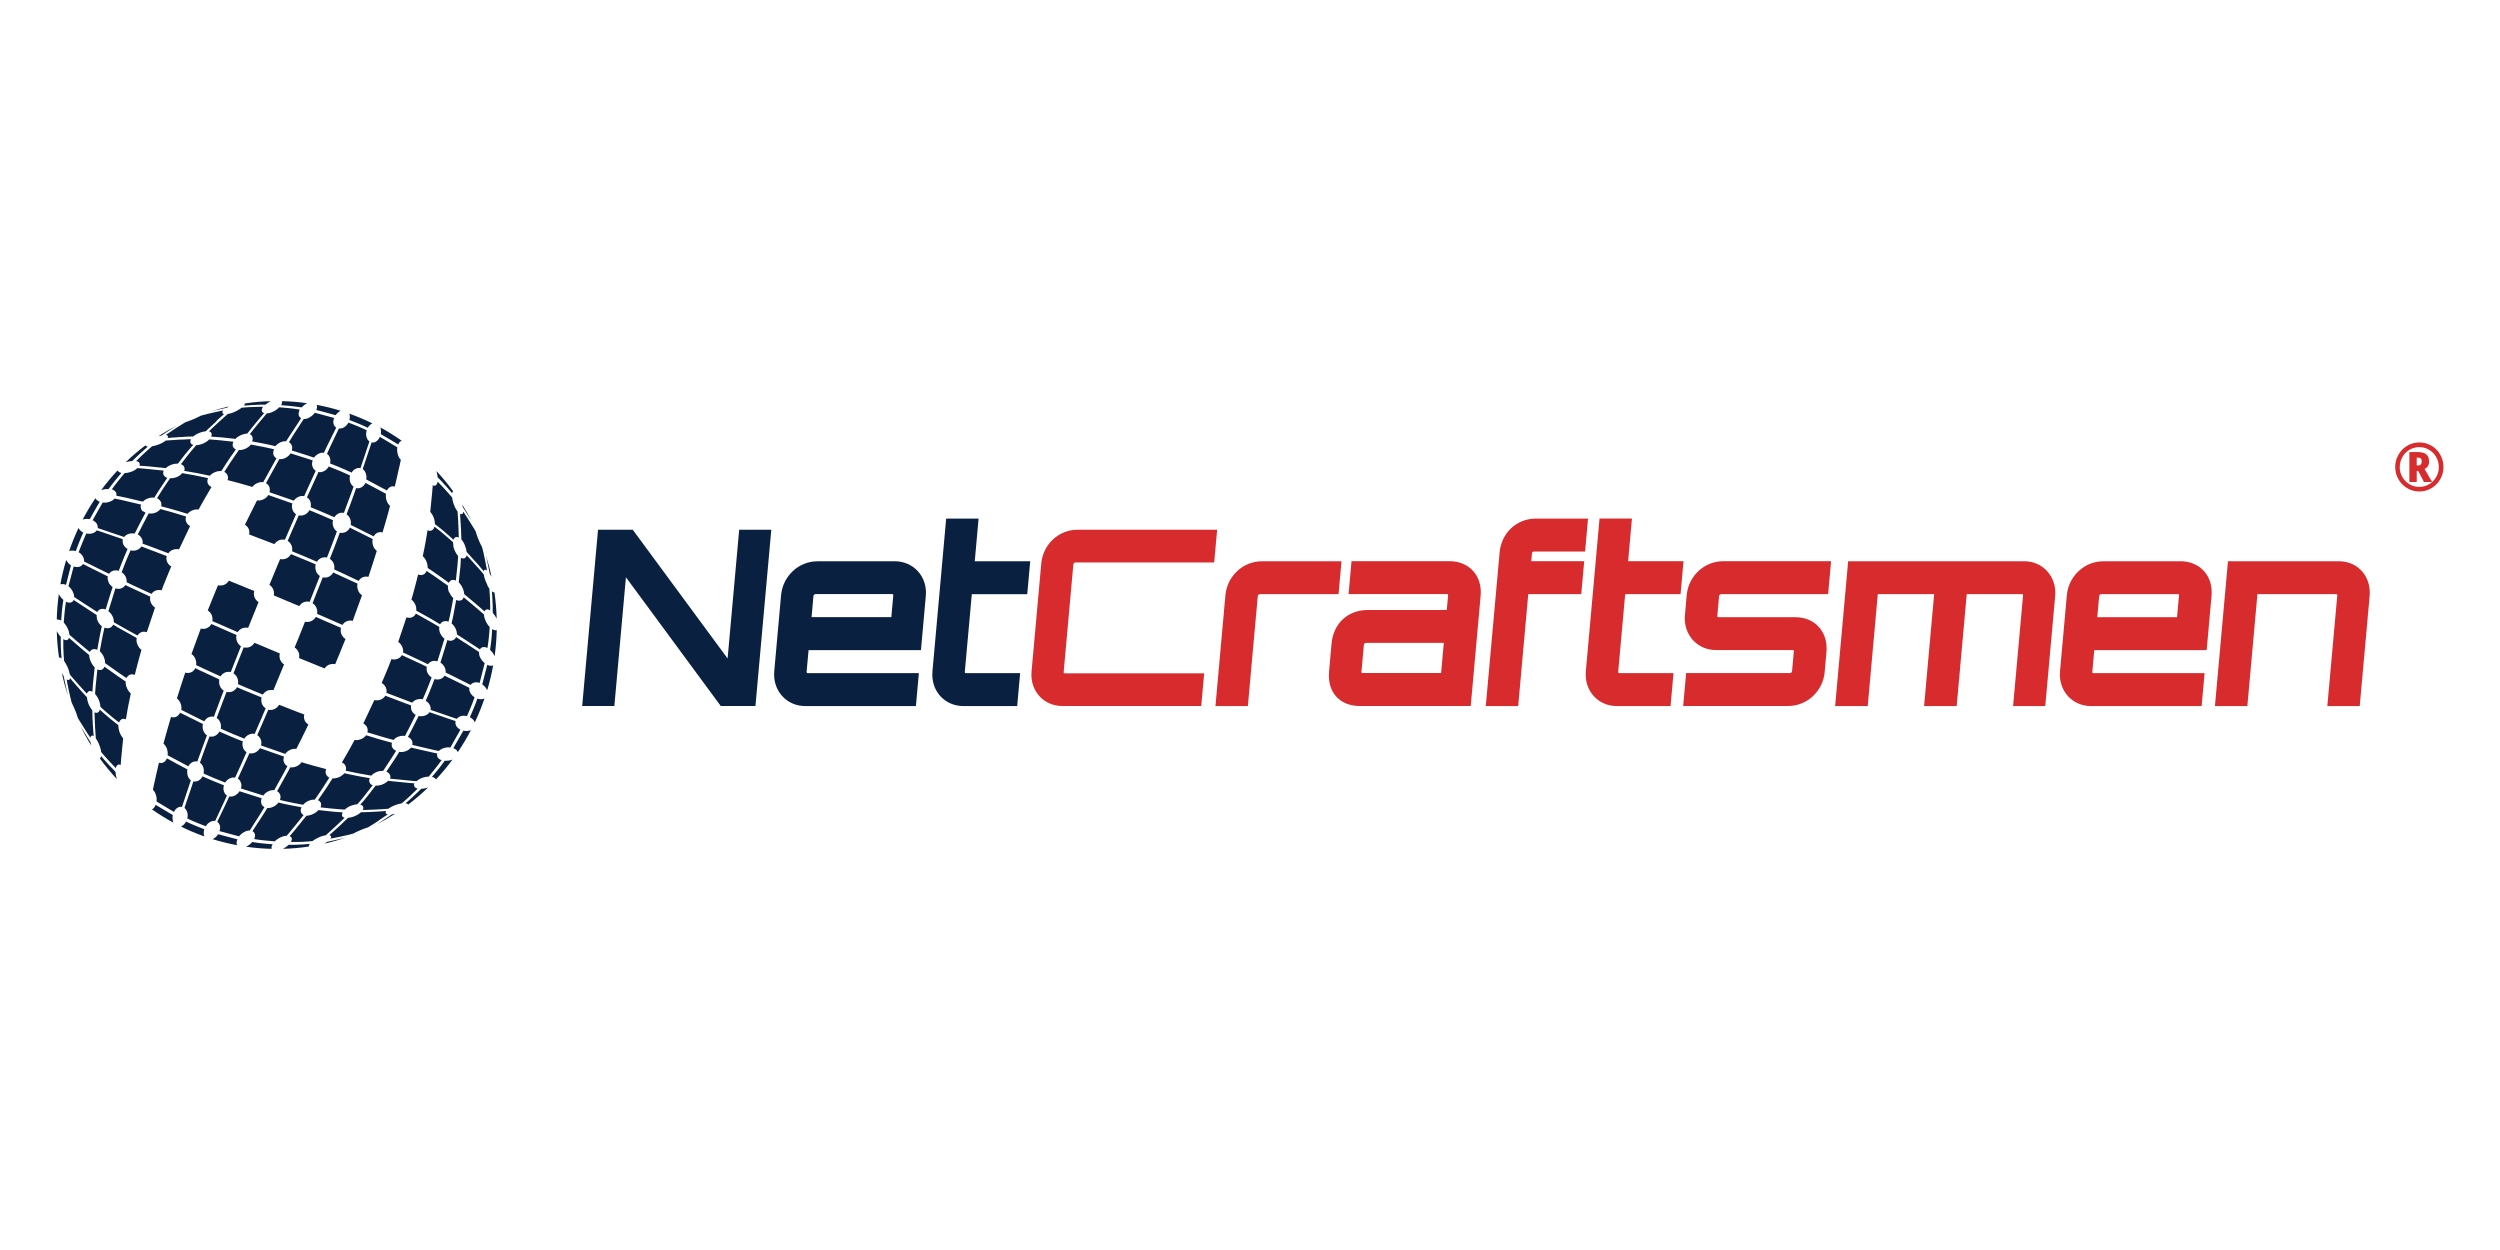 <?xml version="1.0" encoding="UTF-8"?>
<svg id="Layer_1" data-name="Layer 1" xmlns="http://www.w3.org/2000/svg" viewBox="0 0 432 216">
  <defs>
    <style>
      .cls-1 {
        fill: #d72b2e;
      }

      .cls-2 {
        fill: #0a2040;
      }
    </style>
  </defs>
  <path class="cls-2" d="m18.74,100.61l.15.25.18.23.22.21.17.12-.13.43-.16.51-.16.51-.16.51-.16.51-.16.51-.15.52-.12.39-.13-.05-.26-.05h-.25s-.23.04-.23.04l-.21.1-.18.14-.15.18-.04.09-.41-.26-.26-.17-.26-.17-.26-.17-.26-.17-.49-.31-.29-.19-.26-.17-.26-.17-.26-.17-.26-.17-.26-.17-.26-.17-.21-.14v-.19s-.06-.27-.06-.27l-.09-.27-.12-.26-.15-.26-.18-.24-.21-.23-.17-.15.1-.38.12-.45.12-.46.12-.45.12-.46.12-.45.12-.45.09-.32.14.05.27.06h.26s.25-.03.25-.03l.23-.08.2-.13.17-.17.07-.11.46.23.28.14.28.14.28.14.28.14.28.14.28.14.28.14.28.14.28.14.28.14.28.14.28.14.28.14.2.1-.03.17v.28s.07.27.07.27l.1.26Zm59.57-15.71c-.9-1.24-1.88-2.41-2.9-3.52l.04.14.08.33.06.33.03.28.15.15.17.18.17.18.17.18.17.18.17.19.17.18.17.19.17.19.17.19.17.19.17.2.17.2.17.2.15.18.03-.13.08-.16.08-.07Zm-61.04,46.18c.91,1.25,1.89,2.43,2.93,3.55l-.08-.26-.08-.35-.05-.35-.03-.29-.14-.15-.17-.18-.35-.36-.35-.37-.17-.18-.17-.19-.17-.19-.17-.19-.17-.19-.17-.19-.17-.2-.17-.2-.13-.16-.03.17-.07.17-.11.12Zm61.47-43.22l.17.29.15.23.02.27.02.3.02.3.02.3.02.3.02.3v.3s.03.3.03.3v.3s.02.3.02.3v.3s.02.3.02.3v.3s.03.65.03.65l-.17-.08-.18-.03-.18.03-.16.09-.12.15-.1.18v.03s-.08-.06-.08-.06l-.21-.19-.21-.19-.21-.19-.21-.19-.21-.18-.21-.18-.21-.18-.21-.18-.21-.18-.22-.18-.21-.17-.22-.17-.22-.17-.22-.17-.17-.14v-.24s-.04-.3-.04-.3l-.07-.3-.1-.3-.12-.28-.15-.26-.17-.24-.15-.17.03-.25.03-.3.03-.3.03-.3.03-.3.03-.3.03-.3.06-.61.03-.3.03-.31.03-.31.02-.3.03-.31.02-.31v-.1s.02,0,.02,0l.19.07h.19s.17-.1.17-.1l.13-.15.09-.2.06-.24v-.02l.17.17.17.18.17.18.17.18.17.18.17.18.17.18.17.19.17.19.17.19.17.19.17.19.17.2.17.2.14.18.04.28.07.34.1.34.12.34.14.33.15.31Zm-.42,6.47l.08.33.11.32.14.31.16.3.18.27.16.2v.24s-.02.28-.02.28l-.02.28-.02.28-.02.28-.02.28-.03.28-.03.28-.03.28-.03.28-.03.28-.03.28-.03.28-.03.28-.04.38-.06-.03-.23-.07-.21-.02-.21.03-.18.09-.16.14-.12.19-.03.07-.11-.09-.24-.18-.24-.17-.24-.17-.24-.17-.24-.17-.24-.17-.24-.17-.24-.17-.25-.17-.24-.17-.24-.17-.24-.16-.24-.16-.24-.16-.19-.13v-.23l-.04-.3-.07-.3-.1-.29-.13-.27-.16-.26-.19-.23-.15-.15.04-.23.06-.29.06-.29.06-.29.06-.29.11-.59.11-.58.05-.3.05-.29.05-.3.05-.3.05-.3.05-.3.02-.14.08.04.23.06h.22s.21-.08.21-.08l.18-.13.15-.18.11-.23.02-.09.29.23.22.17.22.17.21.17.22.17.21.18.21.18.21.18.21.18.21.18.21.18.21.18.21.19.21.19.17.16v.25s.06.32.06.32Zm-.67,8.03l.14.3.17.27.2.25.17.17-.09.48-.1.54-.1.54-.1.54-.11.54-.11.53-.12.53-.1.39-.11-.05-.25-.06h-.24s-.23.04-.23.04l-.21.09-.19.14-.16.18-.06.1-.16-.1-.27-.16-.27-.16-.26-.16-.27-.16-.27-.16-.27-.15-.53-.3-.27-.15-.27-.15-.27-.15-.27-.15-.27-.15-.27-.15-.2-.11v-.2s-.01-.29-.01-.29l-.06-.28-.1-.28-.14-.26-.17-.24-.2-.22-.16-.13.14-.49.16-.57.16-.57.15-.57.15-.57.15-.57.14-.57.11-.44.13.05.26.05h.25s.23-.07.23-.07l.22-.12.18-.18.15-.23.04-.12.12.08.24.17.25.16.44.3.29.19.24.17.24.17.24.17.24.17.24.17.24.17.24.17.24.17.24.17.19.14v.22s.02.31.02.31l.07.31.1.3Zm-1.77,6.2l.02.3.07.3.11.29.15.28.18.26.22.23.17.14-.13.43-.16.52-.16.51-.16.52-.16.52-.28.9-.16.53-.15-.05-.27-.04h-.26s-.25.06-.25.06l-.23.1-.21.14-.18.17-.09.12-.47-.23-.56-.27-.56-.27-.56-.26-.56-.27-.56-.26-.56-.26-.49-.23.03-.18v-.28s-.07-.28-.07-.28l-.1-.27-.14-.25-.17-.23-.21-.21-.16-.12.16-.47.19-.56.19-.56.19-.55.18-.56.19-.55.18-.55.15-.44.16.05.28.03.27-.02.25-.07.23-.12.2-.17.17-.22.06-.13.16.09.54.3.53.3.26.15.27.15.26.15.27.15.27.15.26.15.26.15.26.15.26.16.26.15.2.12-.02.2Zm-2.16,7.15l.05.28.1.27.14.25.19.23.22.21.17.11-.16.41-.19.5-.2.5-.2.5-.2.49-.21.49-.21.49-.17.4-.19-.04h-.29s-.28.01-.28.01l-.27.07-.25.1-.23.14-.2.17-.1.13-.5-.19-.58-.22-.58-.22-.58-.22-.58-.22-.58-.22-1.07-.41.03-.17v-.27s-.05-.27-.05-.27l-.1-.25-.14-.24-.18-.22-.22-.19-.16-.09.19-.44.23-.54.23-.54.22-.54.22-.54.22-.54.21-.55.17-.44.19.05.29.02.29-.03.27-.08.25-.12.23-.17.19-.21.09-.15.47.22.56.26.56.26.56.26.56.26.56.26.56.27.48.23-.03.17v.28Zm-14.8-7.22l-.04.19v.3s.02.3.02.3l.09.29.14.27.18.25.22.21.17.11-.19.48-.23.57-.23.57-.23.57-.23.57-.24.56-.23.57-.2.48-.18-.04h-.29s-.29.03-.29.03l-.27.08-.25.12-.23.17-.2.21-.11.16-.49-.2-.58-.23-.57-.24-.58-.23-.57-.23-.57-.23-.57-.24-.49-.19.03-.19v-.29l-.04-.29-.09-.27-.13-.25-.17-.23-.21-.2-.16-.11.2-.49.24-.58.24-.58.23-.58.23-.58.23-.58.23-.58.19-.49.2.04h.3s.3-.04.3-.04l.28-.1.26-.14.23-.19.2-.23.1-.17.47.21,1.14.5.57.25.57.24.57.25,1.04.45Zm-14.98-6.37l-.05.19-.02.31.03.3.08.29.14.27.17.24.22.21.17.11-.2.49-.23.58-.23.58-.24.58-.23.58-.24.58-.23.58-.2.49-.18-.04h-.29s-.28.03-.28.03l-.27.08-.25.13-.23.17-.2.21-.1.16-.48-.21-.57-.25-.57-.25-.57-.25-.57-.25-.57-.25-.57-.24-.49-.21.03-.19v-.29l-.05-.29-.09-.28-.13-.25-.18-.23-.21-.2-.16-.11.19-.48.23-.57.23-.57.23-.57.23-.56.23-.57.23-.56.2-.48.2.04h.3s.3-.03.3-.03l.28-.09.26-.14.23-.18.2-.23.1-.17.48.2.57.23.57.23.57.23.57.24.57.23.57.23.48.19Zm-15.13-6.03l-.04.17-.02.29.04.28.09.27.14.25.18.23.23.2.16.1-.18.44-.23.54-.22.54-.22.54-.22.54-.22.54-.21.55-.17.44-.17-.04-.28-.02-.28.02-.26.07-.24.11-.22.15-.19.19-.09.14-.47-.22-.56-.26-.56-.26-.56-.26-.56-.26-.56-.26-.56-.27-.49-.23.02-.17-.02-.27-.06-.27-.1-.25-.14-.24-.18-.22-.21-.2-.16-.1.16-.41.19-.5.19-.5.2-.5.21-.5.21-.49.21-.49.18-.4.19.04.3.02.29-.03.28-.08.26-.11.23-.16.2-.2.1-.15.5.18.58.22.58.22.58.22.58.22.58.22.58.22.48.18Zm-2.83,7l-.04.19v.3s.04.29.04.29l.1.28.14.26.18.24.22.22.17.12-.16.47-.18.56-.19.56-.19.56-.18.56-.19.55-.19.56-.15.44-.15-.05-.27-.04h-.26s-.24.08-.24.08l-.23.11-.2.16-.17.19-.07.12-.17-.09-.27-.15-.27-.15-.27-.15-.27-.15-.27-.15-.27-.15-.27-.15-.27-.15-.27-.15-.26-.15-.27-.15-.26-.15-.26-.15-.26-.15-.2-.12v-.2s-.03-.28-.03-.28l-.08-.28-.11-.28-.15-.26-.18-.24-.21-.22-.17-.13.13-.44.16-.52.16-.52.16-.52.16-.52.16-.52.28-.92.17.05.28.03h.28s.26-.07.26-.07l.24-.11.21-.15.18-.19.08-.13.47.22.56.26.56.26.56.26.56.26.56.26.56.26.48.22Zm-2.36,7.21l-.03.21v.3s.07.3.07.3l.1.29.14.28.17.25.21.23.17.13-.14.49-.16.56-.16.57-.15.57-.15.57-.15.57-.14.57-.11.44-.11-.05-.25-.05h-.24s-.23.06-.23.06l-.21.11-.18.16-.15.2-.05.11-.13-.09-.25-.16-.25-.17-.25-.17-.24-.16-.25-.17-.24-.17-.24-.17-.24-.17-.24-.17-.24-.17-.24-.17-.24-.17-.24-.17-.24-.17-.19-.14v-.22l-.04-.3-.08-.29-.11-.29-.14-.28-.17-.26-.2-.24-.17-.16.09-.48.1-.54.1-.54.1-.54.11-.54.11-.53.12-.53.09-.39.13.05.26.06h.25l.24-.05.22-.1.19-.16.15-.2.05-.11.15.09.27.15.26.16.26.15.27.15.27.15.26.15.27.15.27.15.27.15.27.15.26.15.27.15.26.15.27.15.19.11Zm-1.8,8.26l.1.3.14.29.17.27.2.24.17.16-.04.23-.06.29-.06.29-.06.29-.06.29-.06.29-.06.29-.06.3-.05.29-.06.3-.05.3-.05.3-.05.3-.05.3-.05.3-.02.13-.07-.04-.22-.06h-.22l-.2.06-.18.12-.15.17-.11.21-.02.08-.08-.06-.22-.17-.22-.17-.22-.17-.22-.17-.21-.17-.21-.18-.22-.18-.21-.18-.21-.18-.21-.18-.21-.18-.21-.19-.21-.19-.21-.19-.17-.16-.02-.24-.05-.31-.09-.31-.11-.31-.14-.3-.16-.28-.18-.26-.16-.18v-.23s.03-.29.03-.29l.02-.29.02-.28.02-.28.03-.28.03-.28.03-.3.05-.54.03-.28.03-.28.03-.28.03-.28.03-.28v-.1s.08.04.08.04l.23.07h.22s.21-.04.21-.04l.18-.1.16-.16.12-.2.03-.08.11.08.24.17.24.17.24.17.24.17.24.17.24.17.24.17.24.17.24.17.24.17.24.17.25.17.24.16.43.29v.23s.02.31.02.31l.07.31Zm-1.31,7.38l.07.32.1.31.13.3.15.28.17.25.16.17-.03.25-.03.3-.03.3-.03.3-.03.3-.03.3-.03.31-.03.3-.03.31-.03.3-.03.31-.03.31-.02.31-.03.31-.02.31v.1s-.02,0-.02,0l-.19-.07h-.18l-.17.08-.13.13-.1.18-.06.22h0s0,0,0,0l-.18-.18-.17-.18-.17-.18-.17-.18-.17-.18-.17-.18-.17-.18-.17-.19-.17-.19-.17-.19-.17-.19-.17-.19-.17-.2-.17-.2-.14-.18-.04-.28-.08-.32-.1-.33-.12-.32-.13-.31-.15-.3-.16-.27-.14-.21-.02-.27-.02-.3-.02-.3-.02-.3-.02-.3-.02-.3-.02-.3v-.3s-.03-.3-.03-.3v-.3s-.02-.3-.02-.3v-.3s-.02-.3-.02-.3v-.29s-.02-.3-.02-.3v-.06s.19.08.19.08l.19.02.18-.05.16-.11.12-.16.08-.2v-.03s.06.05.06.05l.21.19.21.19.21.19.21.18.21.18.21.18.21.18.21.18.22.17.43.35.22.17.21.17.22.17.17.14v.25l.03.32Zm-3.73-18.89l.11.28.15.27.18.25.21.23.17.15-.11.46-.11.53-.11.53-.1.54-.1.54-.1.54-.1.54-.07.38-.09-.04-.23-.07-.23-.02-.21.03-.19.09-.17.14-.13.19-.03.06-.1-.09-.23-.19-.23-.19-.24-.2-.46-.38-.23-.19-.23-.2-.47-.39-.23-.2-.23-.2-.23-.2-.23-.2-.23-.2-.19-.17-.02-.21-.06-.28-.09-.29-.12-.29-.15-.29-.17-.27-.19-.26-.17-.19.03-.43.04-.49.04-.49.05-.48.05-.48.06-.48.07-.47.05-.3.1.05.24.09.23.03.22-.02.2-.07.17-.13.13-.17.03-.07.14.09.26.17.26.17.26.17.26.17.26.17.26.17.26.17.26.17.26.17.52.34.26.17.26.17.26.17.2.13v.2s.02.29.02.29l.07.29Zm-.78,7.85l.2.25.17.17-.03.22-.03.28-.03.28-.03.28-.03.28-.03.28-.03.28-.03.28-.03.28-.03.28-.02.28-.02.28-.02.28-.02.28-.02.29v.07s-.03-.02-.03-.02l-.2-.09-.19-.03-.18.04-.16.1-.12.15-.07.19-.04-.04-.2-.22-.2-.22-.2-.22-.2-.22-.2-.22-.2-.22-.2-.22-.37-.42-.21-.24-.2-.22-.19-.22-.2-.23-.19-.23-.17-.21-.04-.24-.08-.3-.1-.31-.12-.31-.14-.31-.16-.3-.17-.29-.16-.24-.02-.23-.02-.26-.02-.26-.02-.26-.02-.26v-.25s-.02-.26-.02-.26v-.25s-.02-.25-.02-.25v-.25s0-.25,0-.25v-.25s0-.5,0-.5v-.26s0,0,0,0l.2.11.2.06h.19s.17-.07.17-.07l.13-.13.09-.18h0s.08.05.08.05l.23.2.23.2.23.2.23.2.23.2.23.2.23.2.23.2.23.19.23.2.23.19.47.39.42.36v.23s.06.3.06.3l.09.3.12.3.15.29.17.27Zm48.94,27.64c1.17-.6,2.29-1.25,3.38-1.95l-.31.08-.3.07-.44.3-.23.15-.23.15-.23.15-.23.15-.23.16-.24.15-.23.15-.23.15-.24.15-.22.14Zm5.57-3.49c1.22-.93,2.38-1.92,3.47-2.97l-.23.07-.34.08-.34.05-.28.03-.15.14-.36.35-.18.17-.18.17-.18.17-.18.17-.18.17-.18.17-.19.17-.19.17-.19.17-.19.17-.2.17-.16.13.16.03.17.07.1.11Zm4.81-4.34c1.03-1.1,1.99-2.25,2.88-3.46l-.14.05-.3.09-.32.05-.33.02h-.26s-.24.32-.24.32l-.28.38-.29.38-.3.38-.3.37-.31.37-.31.37-.18.21.08.02.24.09.2.12.14.16.03.07Zm3.79-4.74c.83-1.23,1.59-2.5,2.27-3.81l-.18.07-.29.06-.3.03-.31-.02-.23-.04-.19.33-.23.4-.23.4-.23.4-.23.4-.23.4-.23.41-.16.28.13.05.23.13.19.16.14.18.06.15Zm2.93-5.13c.64-1.35,1.2-2.73,1.68-4.14l-.22.08-.26.04h-.28s-.29-.05-.29-.05l-.18-.06-.11.33-.16.43-.17.43-.17.43-.18.43-.18.43-.19.42-.14.32.17.09.24.18.2.2.15.22.1.21Zm2.14-5.54c.43-1.42.77-2.87,1.04-4.34l-.15.06-.23.03-.25-.03-.26-.08-.13-.06-.08.31-.11.45-.12.45-.23.9-.12.45-.11.45-.1.37.19.14.23.21.19.23.15.25.08.18Zm1.29-5.89c.21-1.5.33-3.01.37-4.53l-.07.03h-.21s-.22-.05-.22-.05l-.23-.11-.06-.04-.02.28-.03.48-.04.49-.04.48-.05.48-.06.48-.07.48-.06.41.18.18.22.25.18.27.15.28.06.15Zm.36-6.46c-.04-1.53-.17-3.06-.39-4.59h-.14s-.17-.08-.17-.08l-.14-.1.02.21.02.26.02.26.02.26v.26s.03.25.03.25v.26s.02.25.02.25v.26s.02.25.02.25v.25s0,.25,0,.25v.25s.01.25.01.25v.21s.19.22.19.22l.2.29.18.3.11.22Zm-.88-7.29c-.26-1.21-.59-2.42-.97-3.62l.02.1.06.28.06.28.06.28.06.28.06.28.06.28.06.27.05.28.06.27.06.27.05.25.17.27.14.25Zm-3.42-9.56c-.52-1.01-1.07-1.99-1.67-2.94l.05.18.07.3.14.22.15.23.15.23.15.24.15.24.15.23.15.24.15.24.15.24.15.24.06.09Zm-12.13-13.96c-1.19-.83-2.42-1.6-3.69-2.29l.03.09.07.27.03.29v.3l-.03.22.33.2.4.23.8.47.4.24.4.24.4.24.28.17.05-.12.13-.22.16-.17.18-.12.08-.03Zm-5.05-2.98c-1.3-.64-2.64-1.2-4-1.69l.05.13.05.25v.27s-.03.28-.03.28l-.05.18.33.12.43.17.43.17.42.17.43.18.42.19.42.19.32.15.09-.16.17-.22.19-.18.21-.14.12-.05Zm-5.45-2.17c-1.37-.43-2.77-.77-4.19-1.04l.03.06.04.22v.24s-.07.25-.07.25l-.05.13.31.08.45.11.44.12.45.12.44.12.44.12.44.12.37.1.14-.18.21-.22.23-.18.23-.15.09-.03Zm-5.82-1.31c-1.44-.21-2.89-.33-4.36-.36h0s.02.21.02.21l-.04.21-.09.22-.03.05.28.03.48.04.48.04.48.05.47.05.48.06.47.06.41.06.17-.18.24-.21.26-.18.27-.15h.02Zm-6.31-.36c-1.49.04-2.99.17-4.48.4v.1s-.05.17-.05.17l-.07.11.22-.02.26-.02.26-.02.26-.02.25-.02h.25s.25-.03.25-.03h.25s.25-.02.25-.02h.25s.25-.02.25-.02h.25s.25,0,.25,0h.25s.21,0,.21,0l.22-.18.27-.19.29-.17.11-.06Zm-7.16.9c-1.05.24-2.11.53-3.15.86h.06s.28-.08.28-.08l.27-.07.27-.06.27-.06.27-.06.27-.06.27-.06.27-.06.52-.11.26-.17.13-.07Zm-8.93,3.25c-1.15.59-2.26,1.23-3.32,1.92l.26-.07.3-.06.44-.3.23-.16.23-.15.23-.15.23-.15.23-.15.24-.15.23-.15.24-.15.24-.15.2-.13Zm-5.55,3.49c-1.21.91-2.35,1.89-3.42,2.92l.16-.05.34-.08.34-.05.29-.02.33-.32.18-.18.18-.17.18-.17.18-.17.18-.17.18-.17.19-.17.19-.17.19-.17.19-.17.19-.17.2-.17.16-.13-.16-.03-.17-.08-.09-.1Zm-4.83,4.35c-1.01,1.08-1.95,2.21-2.82,3.39l.06-.02.3-.09.32-.06.33-.02h.26s.24-.32.24-.32l.29-.38.3-.38.3-.38.3-.37.31-.37.31-.37.18-.21-.07-.02-.24-.09-.19-.12-.14-.16v-.03Zm-3.79,4.75c-.81,1.2-1.56,2.45-2.23,3.73l.1-.04.28-.06.3-.03.31.02.23.04.19-.33.23-.41.23-.41.23-.4.23-.4.23-.4.24-.4.16-.27-.14-.05-.24-.14-.19-.16-.14-.18-.03-.1Zm-2.93,5.15c-.62,1.31-1.17,2.66-1.64,4.04l.15-.06.26-.05h.28s.29.04.29.04l.18.05.12-.33.16-.43.17-.43.17-.43.17-.43.18-.42.18-.42.14-.31-.17-.09-.24-.18-.2-.2-.15-.22-.06-.14Zm-2.13,5.53c-.42,1.39-.76,2.81-1.02,4.25l.1-.04.23-.03.25.02.26.07.14.06.08-.31.11-.45.11-.45.12-.45.11-.45.12-.45.11-.45.1-.37-.19-.13-.23-.21-.19-.23-.16-.24-.04-.1Zm-1.28,5.89c-.2,1.47-.33,2.95-.36,4.45l.04-.02h.21s.22.04.22.04l.23.1.06.04.02-.28.04-.49.04-.49.04-.48.05-.48.06-.48.07-.48.06-.4-.19-.17-.22-.25-.19-.26-.16-.28-.03-.08Zm-.36,6.44c.04,1.51.17,3.03.39,4.55h.14s.17.07.17.07l.13.1-.02-.22-.02-.26-.02-.26-.02-.26v-.26s-.03-.26-.03-.26v-.25s-.02-.26-.02-.26v-.25s-.01-.25-.01-.25v-.25s0-.25,0-.25v-.25s0-.25,0-.25v-.21s-.19-.22-.19-.22l-.21-.29-.19-.3-.09-.17Zm.87,7.23c.28,1.29.63,2.57,1.04,3.84v-.02s-.07-.28-.07-.28l-.06-.28-.06-.28-.06-.28-.06-.28-.06-.28-.12-.55-.06-.27-.06-.28-.06-.27-.05-.25-.17-.27-.15-.26Zm3.14,9c.6,1.23,1.26,2.42,1.97,3.55l-.09-.32-.07-.31-.14-.22-.15-.23-.15-.24-.15-.23-.15-.24-.15-.24-.3-.48-.15-.24-.15-.24-.15-.24-.15-.24-.04-.08Zm12.41,14.54c1.21.85,2.46,1.62,3.74,2.32l-.07-.17-.06-.29-.02-.31v-.32s.05-.23.05-.23l-.32-.19-.4-.23-.39-.24-.4-.23-.4-.24-.4-.24-.39-.23-.28-.17-.05.14-.13.24-.16.2-.18.15-.14.06Zm5.05,2.99c1.31.65,2.67,1.22,4.05,1.71l-.08-.21-.04-.27v-.29l.04-.3.06-.18-.32-.12-.43-.17-.42-.17-.43-.17-.42-.18-.42-.18-.42-.19-.31-.15-.09.17-.17.24-.2.2-.22.16-.19.09Zm5.44,2.17c1.39.43,2.81.78,4.25,1.05l-.06-.14-.03-.23.02-.25.08-.26.06-.13-.31-.08-.45-.12-.45-.12-.44-.11-.44-.12-.44-.12-.44-.12-.36-.1-.14.19-.22.24-.23.2-.25.16-.16.07Zm5.8,1.31c1.46.21,2.94.34,4.43.37l-.03-.06v-.21s.04-.22.04-.22l.11-.23.04-.07-.28-.02-.48-.04-.48-.04-.47-.05-.47-.05-.47-.06-.47-.07-.4-.07-.17.19-.24.22-.26.19-.28.16-.13.06Zm6.33.37c1.5-.04,3.01-.17,4.52-.4v-.16s.08-.17.08-.17l.1-.13-.2.02-.26.02-.26.02-.25.02-.25.02h-.25s-.25.03-.25.03h-.25s-.25.02-.25.02h-.25s-.25.01-.25.01h-.25s-.25,0-.25,0h-.45s-.22.19-.22.19l-.28.21-.3.19-.22.12Zm7.12-.88c1.29-.29,2.59-.65,3.87-1.09l-.07.02-.28.07-.27.07-.27.06-.27.06-.27.06-.27.06-.27.06-.27.06-1.05.23-.26.17-.3.18Zm-44.05-26.33l-.06-.29-.11-.55-.11-.55-.05-.28-.05-.27-.03-.15.03.03.15.08.16.02.15-.07.09-.14.03-.11h.01s.19.24.19.24l.19.23.19.22.19.22.2.22.19.22.19.22.2.22.19.22.2.22.2.22.2.22.2.22.2.22.17.19.03.25.06.31.09.32.11.31.14.3.16.29.17.26.16.2.02.55v.3s.02.3.02.3v.3s.02.3.02.3l.02.3v.3s.03.3.03.3l.02.3.02.3.02.3.02.3.02.3.02.3v.02s-.09-.05-.09-.05l-.16-.04-.15.05-.1.13-.05.17v.04s-.09-.14-.09-.14l-.15-.23-.16-.23-.15-.23-.15-.23-.15-.24-.15-.23-.15-.24-.15-.24-.15-.24-.15-.24-.15-.24-.15-.24-.15-.25-.14-.24-.09-.29-.11-.33-.12-.34-.14-.34-.14-.35-.15-.33-.15-.32-.14-.27-.07-.27-.07-.28-.07-.28-.07-.28-.06-.28-.06-.28-.06-.28Zm71.71-23.55l.06.28.06.28.11.52.06.31.05.28.06.28.05.27.05.28.03.16-.02-.02-.14-.09-.15-.03-.14.05-.1.12-.03.1-.03-.04-.19-.23-.2-.23-.19-.23-.19-.23-.2-.23-.2-.22-.2-.22-.2-.22-.2-.22-.2-.22-.2-.22-.39-.43-.2-.22-.17-.19-.03-.25-.07-.3-.09-.3-.11-.3-.13-.29-.15-.27-.17-.25-.15-.18v-.25s-.03-.59-.03-.59l-.02-.59v-.3s-.03-.3-.03-.3l-.02-.3v-.3s-.03-.3-.03-.3l-.02-.3-.02-.3-.02-.3-.02-.3-.02-.3v-.02s.1.06.1.06l.17.02.15-.07.09-.15.04-.18v-.06s.23.35.23.35l.15.23.15.23.15.23.15.23.15.24.15.24.15.24.15.24.15.24.15.24.15.24.15.25.13.24.09.3.11.34.13.36.14.36.15.36.16.35.16.32.15.28.07.27.07.28.07.28.07.28.06.28Zm.57,5.23l.18.3.17.24.02.23.02.26.02.26.02.26.02.25v.26s.02.25.02.25v.26s.02.25.02.25v.25s.01.25.01.25v.25s0,.25,0,.25v.25s0,.26,0,.26h0s-.2-.11-.2-.11l-.19-.06h-.18s-.17.05-.17.05l-.14.12-.1.17h0s-.09-.07-.09-.07l-.23-.21-.23-.2-.23-.2-.23-.2-.23-.2-.23-.2-.47-.39-.23-.2-.23-.19-.23-.2-.23-.19-.23-.19-.23-.19-.19-.16-.02-.23-.06-.29-.09-.29-.12-.29-.14-.28-.17-.25-.19-.24-.16-.16.03-.22.03-.28.03-.28.03-.28.03-.28.03-.28.03-.28.03-.28.03-.28.03-.28.02-.28.02-.29.02-.28v-.28s.03-.29.03-.29v-.08s.04.02.04.02l.21.08.2.02.19-.05.16-.12.12-.17.07-.22.22.24.36.39.24.26.2.22.2.22.19.22.2.22.2.22.2.22.39.44.2.23.19.23.17.2.04.25.08.31.1.32.12.33.15.33.16.32Zm-.49,5.54l.09.3.12.3.15.3.17.29.2.27.18.2-.03.43-.04.49-.04.48-.05.49-.05.48-.06.48-.07.47-.05.3-.08-.04-.23-.08-.23-.04h-.21s-.2.07-.2.07l-.17.11-.14.16-.03.07-.15-.1-.26-.17-.26-.17-.26-.17-.26-.17-.26-.17-.26-.17-.26-.17-.26-.17-.26-.17-.78-.5-.26-.17-.26-.17-.2-.13v-.2s-.05-.28-.05-.28l-.08-.28-.11-.27-.14-.26-.18-.24-.2-.22-.16-.13.1-.46.12-.53.11-.54.1-.54.1-.54.1-.54.1-.54.06-.38.1.05.24.07h.24s.22-.03.22-.03l.2-.1.16-.16.12-.21.02-.07.1.08.23.19.23.19.47.39.23.19.23.19.23.2.23.19.23.2.23.19.23.2.23.2.23.2.23.2.19.17v.22s.06.29.06.29Zm-.7,6.99l.16.27.19.25.22.23.18.15-.1.38-.11.45-.12.45-.23.91-.12.46-.11.45-.09.33-.14-.05-.26-.05h-.25s-.24.02-.24.02l-.23.07-.2.11-.17.15-.07.1-.19-.1-.28-.14-.28-.14-.28-.14-.28-.14-.28-.14-.28-.14-.28-.14-.28-.14-.28-.14-.28-.14-.28-.14-.28-.14-.28-.14-.28-.14-.21-.1.02-.17-.03-.27-.07-.26-.11-.25-.15-.24-.18-.22-.21-.19-.16-.11.13-.43.16-.51.16-.51.16-.51.16-.51.15-.51.16-.52.11-.39.15.06.27.05h.26s.24-.06.24-.06l.22-.11.18-.16.15-.2.04-.1.14.09.26.17.26.17.26.17.26.17.52.33.26.17.26.17.47.3.3.2.26.17.26.17.26.17.2.14v.18s.03.28.03.28l.08.28.12.28Zm-1.9,5.54l.06.26.11.25.15.23.19.22.22.19.17.11-.12.35-.16.43-.17.43-.17.43-.18.43-.18.43-.19.43-.15.34-.18-.04-.28-.03h-.28s-.26.06-.26.06l-.24.08-.22.12-.19.16-.1.12-.22-.08-.3-.1-.3-.1-.29-.1-.3-.1-.29-.1-.3-.11-.29-.1-.29-.1-.3-.1-.29-.1-.29-.1-.29-.1-.3-.1-.29-.1-.2-.07.02-.14v-.25s-.07-.24-.07-.24l-.1-.24-.14-.22-.18-.2-.22-.18-.15-.09.17-.39.21-.49.21-.49.2-.5.2-.5.2-.5.19-.5.15-.39.18.05.29.03.28-.02.26-.07.24-.11.22-.15.18-.19.08-.13.18.09.28.14.28.14.28.13.84.41.28.14.28.13.51.25.33.17.28.14.56.28.2.1-.03.15v.26Zm-2.38,5.43l-.03.12v.24s.06.23.06.23l.1.23.15.2.19.18.23.16.14.07-.17.29-.23.41-.23.41-.23.41-.23.41-.23.41-.23.41-.2.34-.22-.02h-.3s-.3.04-.3.04l-.29.07-.27.1-.25.13-.22.15-.13.13-.24-.05-.3-.06-.3-.06-.3-.07-.3-.07-.3-.07-.3-.07-.3-.07-.3-.07-.3-.07-.3-.07-.3-.07-.3-.07-.3-.07-.3-.07-.17-.04.03-.1.02-.24-.04-.23-.09-.22-.14-.2-.17-.18-.22-.15-.13-.06.19-.36.25-.48.25-.48.24-.47.24-.48.24-.47.24-.48.2-.4.21.04h.3s.3-.02.3-.02l.28-.08.26-.12.23-.15.2-.19.1-.14.21.08.29.1.29.1.29.1.29.1.29.1.3.1.29.1.29.1.29.1.29.1.3.1.29.1.3.1.3.1.19.07Zm-3.15,5.53l-.03.07-.03.22.03.22.09.2.15.17.19.15.23.11.1.03-.18.25-.28.38-.29.38-.3.38-.3.38-.31.37-.3.38-.27.34h-.25s-.31.05-.31.05l-.3.07-.3.1-.28.12-.26.14-.23.16-.16.14-.26-.02-.3-.02-.3-.03-.3-.03-.3-.03-.3-.03-.3-.03-.3-.03-.3-.03-.3-.03-.3-.03-.3-.03-.3-.03-.6-.06h-.14s.03-.08.03-.08l.04-.22-.02-.22-.08-.2-.13-.18-.17-.16-.21-.12-.1-.03.22-.32.3-.45.3-.45.3-.45.3-.45.29-.45.29-.46.24-.4.23.03h.31s.3-.06.3-.06l.29-.09.28-.12.25-.16.23-.19.13-.15.23.05.3.07.3.07.3.07.3.07.3.07.3.06.3.07.3.07.3.06.3.07.3.07.3.07.3.06.3.07.16.03Zm-4.02,5.41v.19s.07.17.07.17l.13.14.18.1.22.07h.02s0,0,0,0l-.18.17-.18.18-.18.18-.18.17-.18.17-.18.18-.18.17-.18.17-.19.17-.19.17-.19.17-.19.17-.19.17-.2.17-.18.15-.27.05-.32.08-.32.1-.32.12-.31.13-.29.15-.27.16-.21.14-.26.02-.3.02-.29.02-.3.02-.29.02h-.29s-.29.03-.29.03h-.29s-.29.03-.29.03h-.29s-.29.02-.29.02h-.29s-.29.02-.29.02h-.29s-.29.02-.29.02h-.06s.07-.19.07-.19l.02-.2-.04-.18-.1-.16-.16-.12-.2-.09h-.03s.05-.06.05-.06l.19-.21.19-.21.18-.21.18-.22.18-.22.18-.22.18-.22.17-.22.17-.22.17-.22.17-.22.17-.22.17-.22.17-.22.14-.17h.24l.31-.03.31-.07.3-.1.29-.13.27-.16.25-.18.17-.16.24.03.3.03.3.03.3.03.3.03.3.03.3.03.3.03.3.03.3.03.3.03.3.03.3.03.3.02.3.02h.1s0,.02,0,.02l-.07.19Zm-6.1,6.2l-.23.15-.23.15-.23.15-.24.15-.24.15-.24.15-.24.15-.23.14-.29.09-.32.11-.34.13-.34.14-.34.15-.33.15-.31.16-.27.14-.26.07-.27.07-.28.07-.27.06-.27.06-.27.06-.27.06-.27.06-.27.06-.27.05-.27.06-.27.05-.27.05-.27.06-.15.03.02-.03.08-.16.02-.16-.07-.14-.14-.09-.1-.03.02-.02.22-.2.23-.2.22-.2.22-.2.22-.2.22-.2.22-.2.22-.2.21-.2.21-.2.21-.2.21-.2.21-.2.21-.2.18-.18.25-.03.31-.06.31-.09.31-.12.3-.14.28-.16.26-.18.19-.17.54-.02h.29s.29-.02.29-.02h.29s.29-.02.29-.02l.58-.03.58-.03.29-.02.3-.02.29-.02.3-.02.3-.02h.03s-.06.09-.06.09l-.03.17.05.16.12.11.17.05h.04s-.15.1-.15.1l-.45.3-.23.15-.23.16-.23.15-.23.15Zm5.6-19.91l-.04.15v.27s.03.27.03.27l.1.25.14.23.18.21.22.18.15.08-.19.37-.24.48-.24.48-.24.48-.24.48-.25.48-.25.48-.21.41-.21-.03h-.3l-.3.04-.28.08-.27.11-.25.15-.22.18-.13.15-.23-.06-.3-.08-.3-.08-.3-.08-.59-.17-.29-.09-.3-.08-.29-.09-.3-.09-.29-.09-.29-.09-.88-.26-.18-.05.04-.13.02-.26-.03-.25-.08-.24-.13-.22-.17-.19-.21-.17-.14-.07.2-.42.25-.53.25-.53.25-.53.25-.53.25-.53.25-.53.21-.45.21.04h.3s.3-.03.3-.03l.29-.09.26-.13.23-.17.2-.21.1-.16.49.18.58.22.58.22.58.22.58.22.58.22.58.21.48.18Zm-3.27,7.26l.13.21.18.18.22.15.13.05-.21.34-.29.46-.29.46-.3.46-.3.46-.3.46-.3.45-.27.4h-.23s-.3.02-.3.02l-.3.06-.29.1-.27.13-.25.16-.23.18-.15.16-.23-.04-.29-.05-.29-.05-.29-.05-.55-.1-.6-.11-.3-.06-.29-.06-.29-.06-.29-.06-.57-.12-.29-.06-.16-.03.04-.12.03-.25-.02-.24-.08-.23-.12-.21-.17-.18-.21-.15-.12-.05.23-.39.3-.51.29-.51.29-.51.29-.51.28-.51.28-.51.24-.44.22.03h.3s.3-.07.3-.07l.29-.1.27-.13.25-.17.22-.2.12-.16.22.06.29.08.29.09.29.09.29.09.29.09.29.09.29.08.3.09.29.08.59.17.3.08.3.08.3.08.17.04-.04.12-.03.25.03.25.08.23Zm-3.85,6.25l.17.15.21.12.08.03-.06.08-.17.22-.34.43-.18.23-.17.22-.17.22-.17.22-.17.22-.18.22-.18.22-.18.22-.18.21-.18.21-.19.21-.16.18h-.24s-.3.07-.3.07l-.3.08-.3.11-.29.13-.27.16-.25.18-.18.16h-.23s-.28-.03-.28-.03l-.28-.02-.28-.02-.28-.02-.28-.03-.28-.02-.28-.03-.52-.05-.58-.06-.27-.03-.27-.03-.27-.03h-.1s.03-.08.03-.08l.07-.23v-.23s-.03-.21-.03-.21l-.1-.19-.15-.16-.2-.12-.07-.03.08-.11.17-.25.17-.24.17-.25.17-.25.17-.24.17-.25.17-.24.16-.25.17-.25.16-.25.16-.25.16-.25.16-.25.16-.25.12-.19h.22s.3-.03.3-.03l.3-.07.3-.11.28-.14.26-.17.23-.2.15-.17.5.11.29.06.29.06.29.06.29.06.29.06.29.06.29.05.29.06.29.05.29.05.29.05.29.05.29.05.13.02-.04.08-.06.23v.22l.06.21.12.18Zm-4.74,5.72l.15.12.19.09-.04.04-.21.2-.21.2-.21.2-.21.2-.21.2-.21.2-.22.2-.21.2-.22.2-.22.2-.22.2-.22.2-.22.2-.22.2-.2.18-.25.04-.3.08-.31.1-.31.13-.31.15-.3.16-.28.17-.23.17-.23.02-.26.03-.25.02-.25.02h-.25s-.25.03-.25.03h-.25s-.25.02-.25.02h-.25s-.25.01-.25.01h-.25s-.25,0-.25,0h-.25s-.25,0-.25,0h-.25,0s.11-.22.11-.22l.05-.2v-.19s-.07-.17-.07-.17l-.13-.13-.17-.09h0l.07-.08.2-.23.2-.23.19-.23.2-.24.19-.23.19-.24.19-.23.19-.23.19-.23.19-.24.19-.23.19-.24.19-.23.19-.23.16-.2h.23s.3-.07.3-.07l.3-.09.29-.12.28-.15.27-.17.24-.2.17-.17.22.03.27.03.27.03.28.03.27.03.27.03.28.03.27.03.28.03.28.03.28.02.28.02.28.02.28.02h.28s.08.02.08.02l-.02.03-.08.21-.03.2.03.19.1.16Zm-2.83-8.23l-.05.12-.05.26v.25s.06.24.06.24l.11.22.16.19.21.16.11.05-.09.13-.32.5-.16.25-.16.25-.16.25-.16.25-.17.25-.16.25-.16.25-.17.25-.17.24-.17.25-.17.25-.17.24-.14.2h-.21s-.29.03-.29.03l-.29.07-.29.11-.28.14-.26.17-.23.2-.16.17-.47-.09-.53-.1-.53-.1-.53-.11-.52-.11-.52-.11-.52-.12-.39-.1.05-.12.05-.26v-.25l-.05-.24-.1-.22-.14-.19-.19-.16-.11-.06.09-.16.15-.27.15-.27.15-.27.15-.27.15-.27.15-.27.15-.27.15-.27.15-.27.15-.27.15-.27.15-.27.15-.27.14-.27.11-.2.2.02.3-.02.29-.06.28-.1.27-.15.25-.18.22-.22.13-.17.48.15.56.16.56.16.56.16.56.15.56.15.56.15.43.11Zm-4.15,7.8l.18.13.07.03-.09.11-.19.24-.19.23-.19.24-.19.23-.19.24-.38.47-.36.44-.22.27-.19.23-.19.23-.2.23-.2.23-.17.2h-.21s-.28.06-.28.06l-.29.09-.28.12-.28.15-.27.17-.25.19-.18.17-.43-.04-.48-.04-.48-.04-.48-.05-.47-.05-.47-.06-.46-.07-.3-.05.05-.09.08-.24.03-.24-.02-.23-.07-.2-.12-.18-.17-.14-.07-.03.09-.15.17-.26.17-.26.17-.26.17-.26.17-.26.17-.26.17-.26.17-.26.17-.26.16-.26.17-.26.16-.26.17-.26.16-.27.13-.21h.2s.29-.03.29-.03l.28-.08.28-.11.26-.15.25-.18.22-.22.14-.18.45.11.52.12.52.11.53.11.53.1.53.1.53.1.38.07-.05.1-.07.24-.02.23.03.23.09.2.14.17Zm16.44-63.36l-.03.24v.32s.04.32.04.32l.07.31.1.3.13.27.16.24.14.14-.05.24-.07.3-.06.3-.07.3-.07.3-.07.3-.07.3-.13.61-.07.3-.07.3-.07.3-.07.3-.07.3-.07.31-.04.17-.09-.03-.23-.03-.23.03-.21.08-.2.12-.17.17-.16.2-.07.13-.36-.2-.47-.25-.47-.25-.47-.25-.47-.25-.47-.25-.47-.25-.39-.21.03-.2v-.29s-.03-.28-.03-.28l-.07-.27-.11-.25-.14-.22-.17-.19-.12-.09.07-.22.1-.3.1-.3.1-.3.1-.3.1-.3.1-.3.1-.3.1-.3.1-.3.1-.3.1-.3.1-.3.1-.3.1-.3.07-.2.13.02h.24s.23-.08.23-.08l.22-.12.2-.17.18-.21.15-.25.06-.15.28.17.4.23.4.24.39.23.4.24.39.24.4.24.33.2Zm-1.95,7.99l-.03.23v.32s.04.32.04.32l.08.31.12.29.15.26.18.23.15.14-.06.23-.08.3-.08.3-.08.3-.08.3-.08.3-.08.3-.09.3-.09.3-.08.3-.09.3-.09.3-.09.3-.09.3-.09.3-.05.18-.12-.04-.25-.03-.24.02-.24.08-.22.12-.2.17-.17.21-.08.14-.42-.21-.52-.26-.52-.26-.52-.26-.52-.26-.52-.26-.52-.26-.44-.22.03-.2v-.3l-.04-.28-.09-.27-.12-.25-.16-.23-.19-.19-.14-.1.19-.5.22-.59.22-.59.22-.59.21-.59.21-.59.21-.59.17-.5.16.03h.27s.26-.06.26-.06l.25-.11.23-.16.2-.2.17-.24.07-.16.36.19.47.25.47.25.47.25.47.25.47.25.47.25.39.21Zm-2.31,7.84l-.04.21v.31s.03.31.03.31l.08.3.12.29.16.26.2.23.16.13-.16.51-.18.58-.19.59-.19.59-.19.59-.19.58-.19.58-.17.48-.16-.04-.27-.02-.27.03-.25.08-.23.12-.22.17-.18.2-.09.15-.46-.22-.55-.26-.55-.26-.55-.26-.55-.26-.55-.26-.55-.25-.47-.21.03-.19v-.3l-.04-.29-.09-.27-.13-.25-.17-.23-.21-.2-.15-.1.2-.5.23-.59.23-.59.23-.59.22-.59.22-.59.22-.59.18-.49.17.04h.29s.28-.05.28-.05l.26-.1.25-.15.22-.2.18-.24.08-.17.42.21.52.26.52.26.52.26.52.26.52.26.52.26.44.22Zm-2.66,8.23l.04.31.09.3.13.28.17.25.22.22.17.12-.18.49-.21.57-.21.58-.21.57-.21.58-.21.58-.21.58-.17.48-.18-.04-.28-.02-.28.03-.26.08-.25.12-.23.17-.19.21-.1.15-.48-.21-.57-.25-.57-.25-.57-.25-.57-.25-.57-.25-.57-.25-.49-.22.03-.19v-.29l-.05-.28-.09-.27-.13-.25-.17-.23-.21-.2-.16-.1.19-.5.23-.59.23-.59.23-.58.23-.58.23-.58.23-.58.19-.49.19.04h.3s.29-.04.29-.04l.27-.1.25-.15.22-.19.19-.23.09-.17.45.21.55.25.55.25,1.1.51.55.25.55.25.46.21-.04.21v.31Zm-9.14,22.04l-.05.17-.03.29.03.28.08.27.12.25.17.22.22.19.15.09-.21.45-.27.56-.27.55-.27.55-.27.55-.28.55-.28.55-.24.48-.2-.03-.29.02-.29.06-.28.1-.26.14-.24.18-.22.21-.12.17-.46-.16-.55-.19-1.09-.38-.55-.19-.55-.19-.55-.19-.44-.16.04-.17.02-.29-.03-.28-.07-.27-.12-.25-.16-.23-.2-.19-.14-.09.21-.48.25-.57.25-.57.25-.57.25-.58.25-.57.25-.58.21-.49.19.04h.3s.29-.05.29-.05l.28-.1.26-.15.23-.19.2-.23.11-.17.48.18.56.22.56.22.56.22.56.22.56.22.57.21.46.18Zm-3.52,7.34l-.05.15-.04.28v.27s.08.25.08.25l.11.23.16.21.2.17.13.07-.09.17-.15.27-.14.27-.15.27-.14.27-.15.27-.15.27-.15.27-.15.27-.15.27-.15.27-.15.27-.15.27-.15.27-.15.27-.12.21-.2-.02-.28.03-.28.07-.27.11-.26.15-.24.18-.22.22-.13.17-.43-.13-.51-.16-.51-.16-.51-.16-.51-.16-.5-.16-.5-.16-.4-.13.05-.16.03-.28v-.27s-.07-.26-.07-.26l-.1-.24-.14-.22-.18-.18-.12-.08.22-.48.26-.57.26-.57.26-.57.26-.57.26-.57.26-.57.22-.49.18.03h.29s.28-.06.28-.06l.27-.1.25-.15.23-.19.21-.23.12-.17.46.16.55.19.54.19.54.19.55.19.54.19.55.19.43.15Zm-3.65,8.51l.18.16.1.04-.1.15-.32.53-.16.27-.17.26-.16.26-.16.26-.17.26-.17.26-.17.27-.17.26-.17.27-.33.53-.17.26-.13.21h-.19l-.27.05-.27.09-.26.13-.26.16-.24.19-.22.21-.14.17-.37-.1-.45-.12-.89-.24-.45-.12-.45-.12-.45-.12-.32-.09.05-.15.05-.27v-.26s-.03-.25-.03-.25l-.08-.23-.12-.2-.16-.17-.1-.07.09-.19.14-.29.14-.29.14-.28.14-.29.13-.28.14-.29.14-.28.13-.28.27-.57.13-.29.14-.28.13-.29.23-.49.17.03h.27s.27-.07.27-.07l.26-.11.24-.15.23-.19.2-.23.12-.17.42.13.5.16.5.16.5.16.51.16.5.16.51.16.39.12-.05.14-.05.27v.26s.04.24.04.24l.09.22.14.19Zm17.93-64.88l-.05.2-.04.3v.3s.05.29.05.29l.09.26.13.24.17.2.13.11-.08.22-.2.59-.1.3-.1.3-.1.3-.1.3-.1.3-.1.3-.1.3-.1.3-.1.3-.1.3-.1.3-.1.3-.07.2-.13-.03h-.24s-.24.05-.24.05l-.23.09-.22.13-.2.17-.17.21-.09.15-.39-.18-.49-.22-.49-.21-.49-.21-.49-.21-.49-.2-.5-.2-.4-.16.04-.17.02-.28-.02-.27-.06-.25-.1-.23-.13-.21-.17-.17-.11-.07.09-.19.13-.29.13-.29.13-.29.14-.29.13-.28.14-.28.13-.29.14-.28.13-.29.14-.28.13-.29.14-.28.13-.28.14-.28.1-.21.15.02.26-.03.25-.08.25-.12.23-.17.21-.21.19-.24.1-.18.33.13.43.16.42.17.42.17.42.18.42.18.42.19.32.16Zm-2.86,7.76l-.05.2-.03.31.02.3.06.29.11.27.15.25.19.21.15.11-.18.5-.21.59-.22.59-.22.59-.22.59-.22.59-.22.59-.18.5-.15-.03h-.26s-.26.03-.26.03l-.25.09-.23.13-.21.17-.19.21-.1.15-.44-.19-.53-.23-.54-.23-.53-.23-.54-.23-.54-.22-.54-.22-.44-.18.04-.17v-.28s-.02-.27-.02-.27l-.07-.26-.11-.24-.16-.22-.19-.18-.13-.09.22-.48.26-.57.26-.57.26-.57.26-.57.26-.57.26-.57.22-.49.18.03h.28s.28-.08.28-.08l.26-.11.25-.16.22-.2.19-.24.1-.18.4.16.49.19.49.2.49.2.49.21.48.21.48.22.39.18Zm-2.94,7.72l-.05.2-.03.31.03.3.07.29.12.27.16.25.2.22.16.11-.18.5-.22.59-.22.59-.22.59-.23.59-.23.59-.23.59-.19.49-.17-.04h-.28s-.27.03-.27.03l-.26.08-.24.13-.22.17-.19.2-.1.15-.47-.2-.56-.24-.56-.24-.56-.24-.56-.23-.56-.23-.56-.23-.47-.2.03-.18v-.29s-.04-.28-.04-.28l-.09-.27-.13-.25-.17-.23-.21-.19-.15-.1.21-.48.25-.58.25-.58.25-.57.25-.57.25-.58.25-.57.21-.49.19.04h.29l.29-.06.28-.1.26-.15.23-.2.2-.24.1-.18.44.18.53.22.53.22.53.22.53.23.53.23.53.23.44.19Zm-2.97,8.8l.13.27.17.25.22.22.17.11-.19.49-.23.58-.23.58-.23.58-.23.58-.23.59-.23.58-.19.5-.18-.04-.29-.02-.28.04-.27.08-.25.13-.23.17-.2.21-.1.16-.49-.2-.57-.24-1.15-.48-.57-.24-.57-.24-.57-.24-.49-.21.03-.19v-.3s-.04-.28-.04-.28l-.09-.27-.13-.25-.17-.23-.21-.2-.15-.1.21-.49.24-.58.24-.58.24-.58.24-.58.24-.58.24-.58.21-.49.19.04h.3s.3-.04.3-.04l.28-.1.26-.15.23-.19.2-.24.1-.17.47.19.56.23.56.23.56.23.56.23.56.23.56.24.46.2-.05.2-.02.31.03.3.08.29Zm-6.23,14.22l-.04.2-.02.31.03.3.08.29.13.26.17.24.22.21.16.11-.2.49-.24.58-.24.58-.24.58-.24.58-.24.58-.24.58-.2.49-.19-.04h-.29s-.29.03-.29.03l-.27.09-.25.13-.23.18-.2.21-.1.16-.48-.2-.56-.23-.56-.23-.56-.24-.56-.23-.56-.24-.56-.24-.47-.2.03-.19v-.3s-.04-.29-.04-.29l-.09-.28-.13-.26-.17-.23-.21-.2-.16-.11.19-.5.23-.59.23-.59.23-.58.23-.58.23-.58.23-.58.19-.49.19.04h.3s.3-.03.3-.03l.28-.09.26-.14.23-.19.2-.22.1-.17,1.05.44.57.24.57.24.57.24.57.24.57.24.48.2Zm-3.15,7.64l-.04.19-.02.3.03.3.08.28.12.26.17.23.21.2.15.1-.2.48-.25.57-.24.58-.25.58-.25.57-.25.58-.25.58-.21.49-.18-.03h-.28s-.28.05-.28.05l-.26.1-.25.14-.23.18-.2.22-.11.16-.44-.18-.54-.22-.53-.22-.54-.22-.53-.23-.53-.23-.53-.23-.44-.2.04-.19v-.3s-.03-.29-.03-.29l-.08-.27-.12-.26-.16-.23-.2-.2-.15-.1.19-.5.22-.59.22-.59.22-.58.22-.59.23-.59.22-.58.19-.49.18.04h.29s.28-.03.28-.03l.27-.09.25-.14.23-.19.2-.23.1-.17.46.2.56.24.56.23.56.23.56.23.56.23.56.23.47.19Zm-3.28,8.38l.07.28.11.26.16.23.2.2.14.1-.22.48-.25.57-.48,1.08-.29.64-.26.57-.26.57-.23.49-.17-.02h-.27s-.26.07-.26.07l-.25.1-.24.14-.22.18-.19.22-.11.16-.4-.16-.5-.2-.49-.2-.49-.2-.49-.21-.49-.21-.49-.22-.39-.18.04-.19.02-.3-.03-.29-.07-.28-.11-.26-.15-.23-.18-.2-.14-.1.18-.51.21-.59.21-.59.24-.66.41-1.11.22-.59.18-.49.16.03h.28s.27-.04.27-.04l.26-.1.24-.15.22-.19.18-.23.1-.17.43.19.53.23.53.23.53.23.53.22.53.22.54.21.44.17-.05.18-.03.3.03.29Zm-3.15,8.08l.14.22.18.18.12.08-.09.19-.13.28-.13.29-.13.29-.13.28-.27.57-.13.29-.13.28-.2.43-.24.52-.36.76-.1.21-.15-.02-.25.02-.25.07-.23.11-.23.15-.21.19-.18.22-.1.17-.34-.13-.43-.16-.43-.17-.42-.17-.42-.18-.42-.18-.42-.19-.33-.16.04-.19.02-.3v-.29s-.07-.27-.07-.27l-.09-.25-.12-.23-.16-.19-.11-.09.07-.22.2-.6.1-.3.1-.3.26-.75.15-.44.1-.3.1-.3.1-.3.1-.3.1-.3.1-.3.07-.2.14.03h.26l.25-.06.24-.1.22-.15.2-.19.17-.23.09-.16.38.17.48.21.49.21.49.21.49.2.49.2.49.19.39.15-.05.18-.03.29v.28s.07.27.07.27l.1.25Zm18.97-64.79l-.06.16-.07.29-.02.27.03.26.07.24.12.22.17.18.11.07-.09.19-.14.28-.14.28-.14.28-.14.28-.14.28-.14.28-.14.29-.14.28-.14.28-.14.29-.14.28-.14.29-.14.29-.13.28-.1.21-.16-.02h-.26s-.25.07-.25.07l-.25.1-.23.14-.23.17-.2.2-.12.16-.43-.14-.5-.17-.51-.16-.5-.16-.5-.16-.51-.16-.51-.16-.39-.12.04-.13.04-.25v-.24s-.06-.23-.06-.23l-.1-.2-.14-.18-.18-.15-.09-.04.09-.15.16-.27.16-.26.16-.26.17-.27.16-.26.17-.26.17-.26.17-.26.17-.26.17-.26.17-.26.17-.26.17-.26.17-.26.13-.21h.2s.28-.05.28-.05l.28-.1.27-.14.26-.17.25-.2.23-.23.14-.19.37.1.44.11.44.12.44.12.45.12.44.12.44.12.31.09Zm-3.76,8.39l.1.25.15.23.19.19.13.09-.22.48-.26.57-.26.57-.26.57-.26.57-.26.57-.26.57-.22.49-.17-.03h-.28l-.27.05-.26.09-.25.13-.23.17-.21.21-.12.16-.46-.17-.55-.19-.55-.19-.55-.19-.55-.19-.55-.19-.55-.19-.44-.16.04-.15.02-.27-.02-.26-.07-.24-.11-.22-.16-.19-.2-.16-.11-.06.09-.17.15-.27.15-.27.15-.27.15-.27.15-.27.15-.27.15-.27.15-.27.15-.27.3-.54.15-.27.15-.27.15-.27.11-.21h.21s.3-.02.3-.02l.29-.08.29-.12.27-.16.24-.2.22-.23.13-.19.43.13.5.16.51.16.5.16.5.16.5.16.89.29-.06.17-.05.29v.29s.05.27.05.27Zm-3.54,6.9l.02.29.07.28.11.26.16.23.2.2.15.1-.21.48-.25.57-.25.57-.25.58-.25.57-.25.58-.25.58-.22.49-.18-.03h-.29s-.28.03-.28.03l-.27.09-.25.13-.23.17-.2.21-.11.15-.49-.18-.57-.22-.57-.22-.57-.22-.57-.21-.57-.22-.57-.22-.47-.17.04-.17v-.28s-.03-.27-.03-.27l-.08-.25-.13-.23-.17-.21-.21-.18-.14-.08.22-.45.27-.55.27-.55.27-.55.28-.55.27-.55.28-.55.23-.47.22.02.3-.02.3-.07.29-.11.27-.15.24-.19.21-.23.12-.18.46.16.54.19.54.19.55.19.54.19.76.27.77.27-.05.18-.03.3Zm-9.57,22.23l-.04.2-.02.31.04.3.09.29.13.27.17.24.22.21.17.11-.19.5-.23.58-.23.59-.23.58-.23.58-.23.59-.23.58-.19.49-.18-.04h-.29s-.28.03-.28.03l-.26.09-.24.13-.22.17-.19.21-.1.15-.46-.21-.55-.25-.55-.25-.56-.26-.55-.25-.55-.26-.55-.26-.47-.22.03-.2v-.3s-.06-.3-.06-.3l-.09-.28-.13-.26-.17-.24-.21-.21-.16-.11.18-.49.21-.58.21-.57.21-.58.21-.57.21-.58.21-.57.18-.48.18.05.3.02.29-.04.27-.09.25-.14.23-.18.2-.23.1-.17.47.21.57.25.57.25.57.25.57.25.57.25.57.25.48.21Zm-2.97,7.69l-.04.2v.31s.03.3.03.3l.09.29.13.27.17.24.21.21.16.11-.19.49-.23.59-.22.59-.22.59-.22.59-.22.59-.22.59-.18.49-.16-.03h-.27s-.27.04-.27.04l-.25.09-.23.14-.21.18-.18.22-.09.15-.42-.21-1.04-.52-.52-.26-.52-.26-.52-.26-.52-.26-.44-.22.03-.21v-.3s-.05-.3-.05-.3l-.09-.29-.13-.27-.16-.25-.19-.22-.16-.13.16-.51.19-.59.18-.59.19-.58.19-.58.19-.58.19-.58.16-.47.16.05.29.03.28-.03.26-.08.24-.13.22-.19.18-.23.09-.17.44.21.55.26.55.25.55.26.55.25.55.26.55.26.46.22Zm-2.89,7.93v.31s.03.3.03.3l.08.29.12.27.16.24.2.21.15.1-.18.5-.22.59-.22.59-.22.59-.21.59-.22.59-.22.59-.17.5-.14-.03h-.26l-.25.05-.23.1-.22.14-.2.18-.17.23-.08.15-.37-.2-.47-.25-.47-.25-.47-.25-.47-.25-.47-.25-.47-.25-.4-.22.02-.21v-.3s-.05-.3-.05-.3l-.08-.3-.12-.28-.15-.25-.18-.23-.15-.13.06-.23.08-.3.08-.3.09-.32.16-.58.09-.3.08-.3.08-.3.09-.3.09-.3.08-.3.09-.3.09-.3.09-.3.05-.18.14.04.26.03.26-.03.24-.08.22-.14.2-.18.17-.23.08-.15.41.2.52.26.52.26.51.25.52.25,1.03.52.44.22-.04.21Zm-2.35,9.18l.18.2.13.1-.07.22-.1.3-.1.3-.1.3-.1.3-.1.3-.1.3-.1.3-.1.3-.1.3-.1.3-.1.3-.1.3-.1.3-.1.3-.07.2-.12-.02h-.23s-.23.07-.23.07l-.21.11-.2.15-.17.19-.15.23-.06.14-.71-.42-.78-.47-.4-.24-.4-.24-.4-.24-.33-.2.02-.23v-.31s-.05-.3-.05-.3l-.08-.3-.1-.28-.13-.25-.16-.22-.13-.14.05-.25.07-.31.06-.31.07-.3.07-.31.07-.3.12-.56.08-.35.14-.61.07-.3.07-.3.07-.3.07-.3.04-.17.1.03.24.03.23-.03.22-.09.2-.14.17-.18.15-.23.06-.14.36.19.84.46.55.3.47.25.47.25.47.25.39.21-.04.21v.3s.02.3.02.3l.07.29.11.26.14.23Zm19.08-63.58l-.1.25-.05.25v.23s.07.21.07.21l.12.19.17.15.08.04-.26.41-.17.26-.17.26-.17.26-.17.26-.17.26-.17.26-.17.26-.17.26-.17.26-.17.26-.17.26-.17.26-.17.26-.13.2h-.18s-.27.02-.27.02l-.27.07-.27.1-.26.14-.24.17-.22.19-.14.16-.46-.11-.53-.12-.53-.11-.53-.11-.53-.1-.53-.1-.53-.1-.38-.07.03-.09.06-.23v-.23s-.03-.21-.03-.21l-.09-.19-.14-.16-.18-.12-.06-.02.09-.11.19-.24.38-.48.19-.24.22-.27.36-.44.19-.23.19-.23.19-.23.2-.23.19-.23.2-.23.36-.43.22-.02.29-.06.3-.1.3-.13.29-.16.28-.18.26-.21.18-.19.42.03.47.04.48.04.47.05.47.05.47.06.47.07.29.04-.06.1Zm-4.51,7.59l.09.23.15.2.19.17.11.06-.09.16-.15.27-.3.54-.15.27-.15.27-.15.27-.15.27-.15.27-.15.27-.15.27-.15.27-.15.27-.15.27-.15.27-.11.2-.19-.02h-.28s-.28.07-.28.07l-.27.1-.26.13-.24.17-.22.2-.14.16-.48-.14-.56-.16-.56-.16-.56-.16-.56-.15-.56-.15-1-.26.04-.12.04-.25-.02-.24-.06-.22-.11-.21-.16-.18-.2-.14-.1-.05.09-.13.16-.25.31-.49.17-.26.16-.25.33-.5.17-.24.17-.25.33-.5.17-.24.17-.24.17-.25.13-.19h.23s.3-.03.3-.03l.3-.08.3-.11.29-.15.26-.18.24-.21.16-.18.46.09.53.1.53.1.53.1.53.11.52.11.52.12.38.09-.06.13-.07.27-.02.27.04.25Zm-1.61-7.12l-.07.08-.2.23-.2.23-.2.23-.19.23-.2.23-.19.23-.19.23-.19.23-.19.24-.19.23-.19.23-.38.48-.19.23-.16.2h-.22s-.28.06-.28.06l-.29.08-.28.11-.28.14-.26.16-.24.18-.17.17-.22-.03-.27-.03-.27-.03-.28-.03-.27-.03-.28-.03-.28-.03-.28-.03-.28-.03-.28-.02-.28-.02-.28-.02-.28-.02-.28-.02-.28-.02h-.09s.01-.03.01-.03l.07-.2.02-.19-.04-.18-.1-.15-.15-.11-.18-.07.04-.04.21-.2.21-.2.21-.2.22-.2.21-.2.43-.4.22-.2.22-.2.22-.2.22-.2.22-.2.22-.2.22-.19.2-.17.26-.05.31-.08.32-.11.33-.14.32-.16.3-.17.29-.19.23-.17.22-.02.25-.02.25-.02.25-.02.25-.02h.25s.25-.02.25-.02h.25s.25-.02.25-.02h.25s.5-.02.5-.02h.25s.25,0,.25,0h.24s-.02.02-.02.02l-.12.22-.07.21v.2s.05.18.05.18l.13.15.18.1h.02Zm-5.29,4.92l-.04.08-.08.24-.02.24.03.22.1.2.15.17.2.13.09.03-.08.11-.17.24-.17.25-.17.24-.17.24-.17.24-.17.25-.17.25-.16.25-.17.25-.32.5-.16.25-.16.25-.16.25-.13.19h-.21s-.29.02-.29.02l-.29.06-.28.1-.28.13-.25.16-.23.18-.15.16-.23-.05-.29-.06-.29-.06-.29-.06-.29-.06-.29-.06-.29-.06-.29-.06-.29-.05-.29-.05-.29-.05-.29-.05-.29-.05-.29-.05-.29-.05-.14-.03.03-.07.04-.22v-.21s-.08-.2-.08-.2l-.11-.17-.17-.15-.2-.11-.07-.02.06-.08.17-.22.17-.22.17-.22.17-.22.17-.22.17-.22.18-.22.17-.22.18-.22.18-.22.18-.21.18-.22.18-.21.18-.21.16-.17h.25s.32-.07.32-.07l.32-.09.31-.12.3-.15.28-.17.25-.2.17-.17h.23s.28.03.28.03l.28.02.28.02.28.02.27.03.28.02.27.03.28.03.27.03.27.03.27.03.27.03.27.03.27.03h.09Zm-4.4,6.33l-.05.12-.05.26v.25s.07.24.07.24l.12.22.17.19.22.15.13.06-.23.39-.3.51-.3.51-.3.51-.29.51-.29.51-.28.51-.24.45-.2-.02h-.29s-.29.06-.29.06l-.28.09-.26.12-.24.16-.22.18-.13.15-.23-.07-.29-.09-.3-.09-.29-.09-.3-.09-.3-.09-.3-.08-.29-.09-.3-.08-.3-.09-.29-.08-.3-.08-.3-.08-.3-.08-.3-.08-.18-.05.03-.11.02-.24-.03-.23-.09-.22-.13-.2-.17-.17-.22-.15-.12-.05.21-.35.29-.46.29-.46.3-.46.3-.45.3-.45.31-.45.27-.4h.23s.31-.02.31-.02l.31-.07.3-.1.29-.14.26-.17.23-.2.15-.17.23.04.29.05.29.05.29.05.29.05.29.05.29.05.29.06.29.06.29.06.29.06.29.06.29.06.29.06.43.09Zm-3.78,6.6l-.05.14-.03.27.02.27.08.25.13.24.17.21.22.18.15.08-.45.95-.25.53-.25.52-.25.53-.5,1.05-.22.45-.19-.04h-.29s-.29.03-.29.03l-.27.08-.26.11-.23.16-.2.19-.1.15-.5-.19-.58-.22-.58-.22-.58-.22-.58-.22-.58-.22-.59-.21-.49-.18.03-.15v-.26s-.06-.25-.06-.25l-.1-.24-.14-.22-.18-.2-.22-.17-.15-.08.19-.37.25-.48.24-.48.25-.48.25-.48.25-.48.25-.48.22-.4.22.03h.31s.31-.05.31-.05l.29-.09.28-.12.25-.16.22-.2.12-.16.22.06.29.08.3.08.29.08.3.08.29.08.29.08.29.09.29.08.29.09.29.09.29.09.29.09.29.09.29.09.17.05Zm5.29-16.5l-.22.2-.22.2-.22.2-.43.4-.21.2-.21.2-.21.2-.18.17-.24.03-.3.06-.3.09-.3.11-.29.13-.28.15-.25.17-.2.15h-.25s-.29.02-.29.02h-.29s-.29.03-.29.03h-.29s-.29.03-.29.03l-.3.02h-.29s-.3.03-.3.03l-.29.02-.3.02-.3.02-.3.02-.3.02-.3.03h-.04s.04-.08.04-.08l.02-.16-.06-.14-.12-.09-.17-.05h-.02s.13-.09.13-.09l.23-.16.23-.16.46-.31.23-.16.23-.15.24-.15.23-.15.24-.15.24-.15.24-.15.24-.15.24-.15.23-.14.3-.1.34-.12.35-.14.35-.14.35-.15.34-.16.31-.15.26-.14.27-.08.28-.07.28-.07.27-.07.27-.07.27-.07.27-.06.27-.06.27-.06.27-.06.27-.06.28-.06.52-.11.12-.03-.03.04-.1.16-.03.17.06.15.14.1.11.03h-.02s-.23.21-.23.21l-.23.19-.22.2-.22.2-.22.2-.22.2Zm-4.46,3.88l.16.13.21.09h.04s-.05.06-.05.06l-.19.21-.19.21-.18.21-.18.21-.18.22-.18.22-.18.21-.18.22-.17.22-.17.22-.17.22-.17.22-.17.22-.17.22-.13.17h-.23s-.3.03-.3.03l-.3.06-.3.1-.28.12-.27.14-.24.17-.17.15-.25-.03-.3-.03-.3-.03-.3-.03-.3-.03-.3-.03-.3-.03-.3-.03-.3-.03-.3-.03-.3-.03-.3-.02-.3-.02-.3-.02-.3-.02h-.11s0,0,0,0l.05-.19v-.18s-.09-.16-.09-.16l-.13-.13-.17-.09-.22-.06h0s0,0,0,0l.17-.18.18-.17.18-.18.18-.17.18-.18.18-.17.18-.17.19-.17.18-.17.19-.17.19-.17.19-.17.19-.17.2-.17.17-.15.29-.05.33-.09.33-.1.33-.12.31-.14.3-.16.27-.17.2-.15.26-.02.3-.02.29-.02.29-.02.3-.02.29-.02.29-.02.29-.02.58-.02h.29s.29-.03.29-.03l.58-.02h.29s.04-.01.04-.01l-.1.21-.03.21.03.19.1.17Zm-4.07,5.92l-.22.32-.31.45-.3.45-.3.45-.3.45-.29.46-.29.46-.24.4-.21-.02h-.3s-.29.06-.29.06l-.29.08-.27.11-.25.14-.22.17-.14.14-.23-.05-.3-.07-.3-.07-.3-.07-.3-.07-.3-.07-.3-.07-.3-.07-.3-.07-.3-.07-.3-.06-.3-.06-.3-.07-.3-.06-.3-.06-.17-.03.02-.07v-.21s-.04-.2-.04-.2l-.1-.18-.15-.16-.19-.14-.22-.11-.1-.03.18-.25.28-.38.29-.38.3-.38.3-.37.3-.37.31-.37.28-.33h.26s.32-.06.32-.06l.32-.08.31-.1.29-.13.27-.15.23-.17.15-.15.25.02.3.02.3.03.3.02.3.03.3.03.3.03.33.03.57.06.6.06.3.03.3.03.3.03h.13s-.03.08-.03.08l-.06.23v.23s.07.22.07.22l.13.19.18.16.23.13.11.03Zm-4.14,5.79l.23.16.14.07-.19.36-.25.47-.25.48-.25.47-.24.48-.25.48-.24.48-.21.4-.2-.03h-.29s-.28.02-.28.02l-.27.07-.25.1-.23.14-.2.17-.1.13-.21-.08-.3-.1-.3-.1-.29-.1-.3-.1-.3-.1-.29-.1-.3-.1-.89-.31-.3-.1-.3-.1-.3-.1-.3-.1-.2-.07.02-.11-.02-.23-.06-.22-.11-.21-.15-.19-.19-.17-.22-.15-.14-.06.17-.3.23-.41.23-.41.23-.41.23-.4.23-.4.23-.4.2-.34.23.02h.32s.31-.06.31-.06l.3-.08.28-.11.25-.14.22-.17.12-.14.24.05.3.06.3.06.3.06.3.07.3.07.3.07.3.07.3.07.3.07.3.07.3.07.3.07.3.07.3.07.16.03-.04.11-.04.25.03.24.08.23.13.21.18.18Zm-3.58,5.02v.26s.04.26.04.26l.1.25.14.23.19.21.22.18.16.1-.17.39-.21.5-.21.49-.2.5-.2.5-.2.5-.19.5-.16.4-.16-.05-.27-.03h-.27s-.25.06-.25.06l-.24.1-.21.14-.18.17-.08.12-1.03-.5-.28-.14-.56-.27-.28-.14-.28-.14-.28-.14-.28-.14-.28-.14-.28-.14-.28-.14-.28-.14-.21-.1v-.15s-.02-.25-.02-.25l-.08-.24-.11-.24-.15-.22-.19-.21-.22-.19-.16-.1.12-.35.17-.43.17-.43.17-.43.18-.43.18-.43.18-.42.15-.33.2.04.3.02.28-.02.27-.05.25-.1.22-.13.19-.17.09-.13.21.07.29.1.29.1.3.1.29.1.29.1.29.1.29.1.29.1.29.1.3.1.29.1.3.1.29.1.29.1.19.07-.03.14Z"/>
  <path class="cls-1" d="m235.67,111.49l-.41,4.56c-.02.19.03.25.22.25h13.54l.47-5.21h-13.4c-.26,0-.4.13-.43.4m.67-6.08h13.67l.23-2.53c.02-.17-.02-.22-.19-.22h-17.01l.51-5.69h16.91c3.43,0,5.72,2.52,5.4,6.01l-1.71,19.02h-19.16c-3.42,0-5.65-2.32-5.32-5.96l.43-4.82c.31-3.48,2.81-5.81,6.24-5.81m-50.47-8.22c-.21,0-.37.15-.39.36l-1.67,18.58c-.01.15.04.22.19.22h24.09l-.51,5.65h-23.99c-3.27,0-5.63-2.65-5.33-5.97l1.68-18.67c.3-3.29,3-5.82,6.25-5.82h24.14l-.51,5.65h-23.95Zm45.95-.21l-.51,5.69h-13.57c-.21,0-.37.15-.39.36l-1.71,18.98h-5.6l1.72-19.16c.3-3.3,3.04-5.86,6.29-5.86h13.76Zm33.3-1.69c-.21,0-.37.15-.39.36l-.12,1.33h9.15l-.51,5.69h-9.16l-1.74,19.34h-5.6l2.39-26.54c.3-3.34,2.89-5.86,6.29-5.86h8.99l-.51,5.69h-8.8Zm15.72,7.38l-1.21,13.44c0,.15.04.21.19.21h9.37l-.51,5.69h-9.27c-3.29,0-5.66-2.67-5.37-6.01l2.37-26.4h5.6l-.66,7.38h9.57l-.51,5.69h-9.58Zm35.08,0h-18.47c-.21,0-.37.15-.39.36l-.3,3.41c-.01.15.04.21.19.21h13.27c3.51,0,5.71,2.66,5.4,6l-.31,3.49c-.3,3.32-3.05,5.86-6.33,5.86h-18.12l.51-5.69h17.93c.21,0,.36-.15.38-.36l.3-3.4c.02-.15-.04-.22-.19-.22h-13.26c-3.28,0-5.66-2.7-5.37-6.01l.31-3.48c.3-3.3,3.04-5.86,6.29-5.86h18.66l-.51,5.69Zm33.86-5.69c3.27,0,5.66,2.71,5.36,6.01l-1.71,19.02h-5.56l1.72-19.12c.02-.17-.07-.22-.23-.22h-9.5l-1.74,19.34h-5.63l1.74-19.34h-9.74l-1.74,19.34h-5.63l2.25-25.02h30.41Zm26.98,0c3.41,0,5.72,2.55,5.4,6.01l-.84,9.35h-19.42l-.34,3.77c-.01.15.04.21.19.21h19.21l-.51,5.69h-19.11c-3.28,0-5.66-2.69-5.36-6.01l1.18-13.15c.3-3.3,3.04-5.86,6.29-5.86h13.31Zm-.56,9.67l.34-3.76c.02-.17-.03-.22-.19-.22h-13.22c-.21,0-.37.15-.39.36l-.32,3.62h13.79Zm27.91-9.67c3.41,0,5.66,2.69,5.37,6.01l-1.71,19.02h-5.6l1.72-19.12c.01-.15-.04-.22-.19-.22h-13.61l-1.74,19.34h-5.6l2.25-25.02h19.11Z"/>
  <path class="cls-2" d="m127.72,91.54h5.56l-2.74,30.46h-5.99l-16.39-22.25-2,22.25h-5.56l2.74-30.46h6l16.39,22.25,2-22.25Zm26.86,5.44c3.28,0,5.71,2.66,5.4,6.01l-.84,9.35h-19.42l-.34,3.76c0,.13.06.22.19.22h19.21l-.51,5.69h-19.11c-3.28,0-5.66-2.69-5.37-6.01l1.18-13.15c.3-3.3,3.03-5.86,6.29-5.86h13.31Zm-.56,9.67l.34-3.77c.01-.13-.06-.22-.19-.22h-13.22c-.22,0-.37.15-.39.36l-.32,3.62h13.79Zm13.91-3.98l-1.21,13.43c-.01.15.04.22.19.22h9.37l-.51,5.69h-9.27c-3.3,0-5.67-2.66-5.37-6l2.37-26.4h5.6l-.66,7.38h9.58l-.51,5.69h-9.58Z"/>
  <path class="cls-1" d="m417.61,80.43h.17c.24,0,.42-.05.53-.16.1-.11.16-.29.16-.53s-.05-.42-.16-.52c-.1-.1-.28-.15-.54-.15h-.16v1.36Zm2.14-.71c0,.64-.26,1.08-.79,1.31l1.31,2.26h-1.41l-.99-1.91h-.26v1.91h-1.27v-5.17h1.46c.67,0,1.16.13,1.47.4.31.26.47.66.47,1.2m-5.07.98c0,.62.15,1.19.45,1.72.3.53.72.95,1.24,1.26.52.31,1.09.46,1.69.46s1.17-.16,1.69-.46.94-.73,1.24-1.26c.3-.54.45-1.11.45-1.72s-.15-1.19-.45-1.72c-.3-.53-.72-.95-1.24-1.26-.52-.31-1.09-.46-1.69-.46s-1.17.16-1.69.46c-.52.31-.94.73-1.23,1.26-.3.54-.45,1.11-.45,1.72m-.79,0c0-.75.18-1.46.56-2.12.37-.66.88-1.18,1.52-1.56.65-.38,1.35-.57,2.09-.57s1.43.19,2.08.56c.65.37,1.16.89,1.53,1.55.37.66.56,1.37.56,2.13s-.18,1.44-.54,2.09c-.36.65-.86,1.17-1.51,1.56-.65.39-1.35.59-2.12.59s-1.47-.2-2.12-.59c-.65-.39-1.15-.91-1.51-1.56-.36-.65-.54-1.35-.54-2.09"/>
</svg>